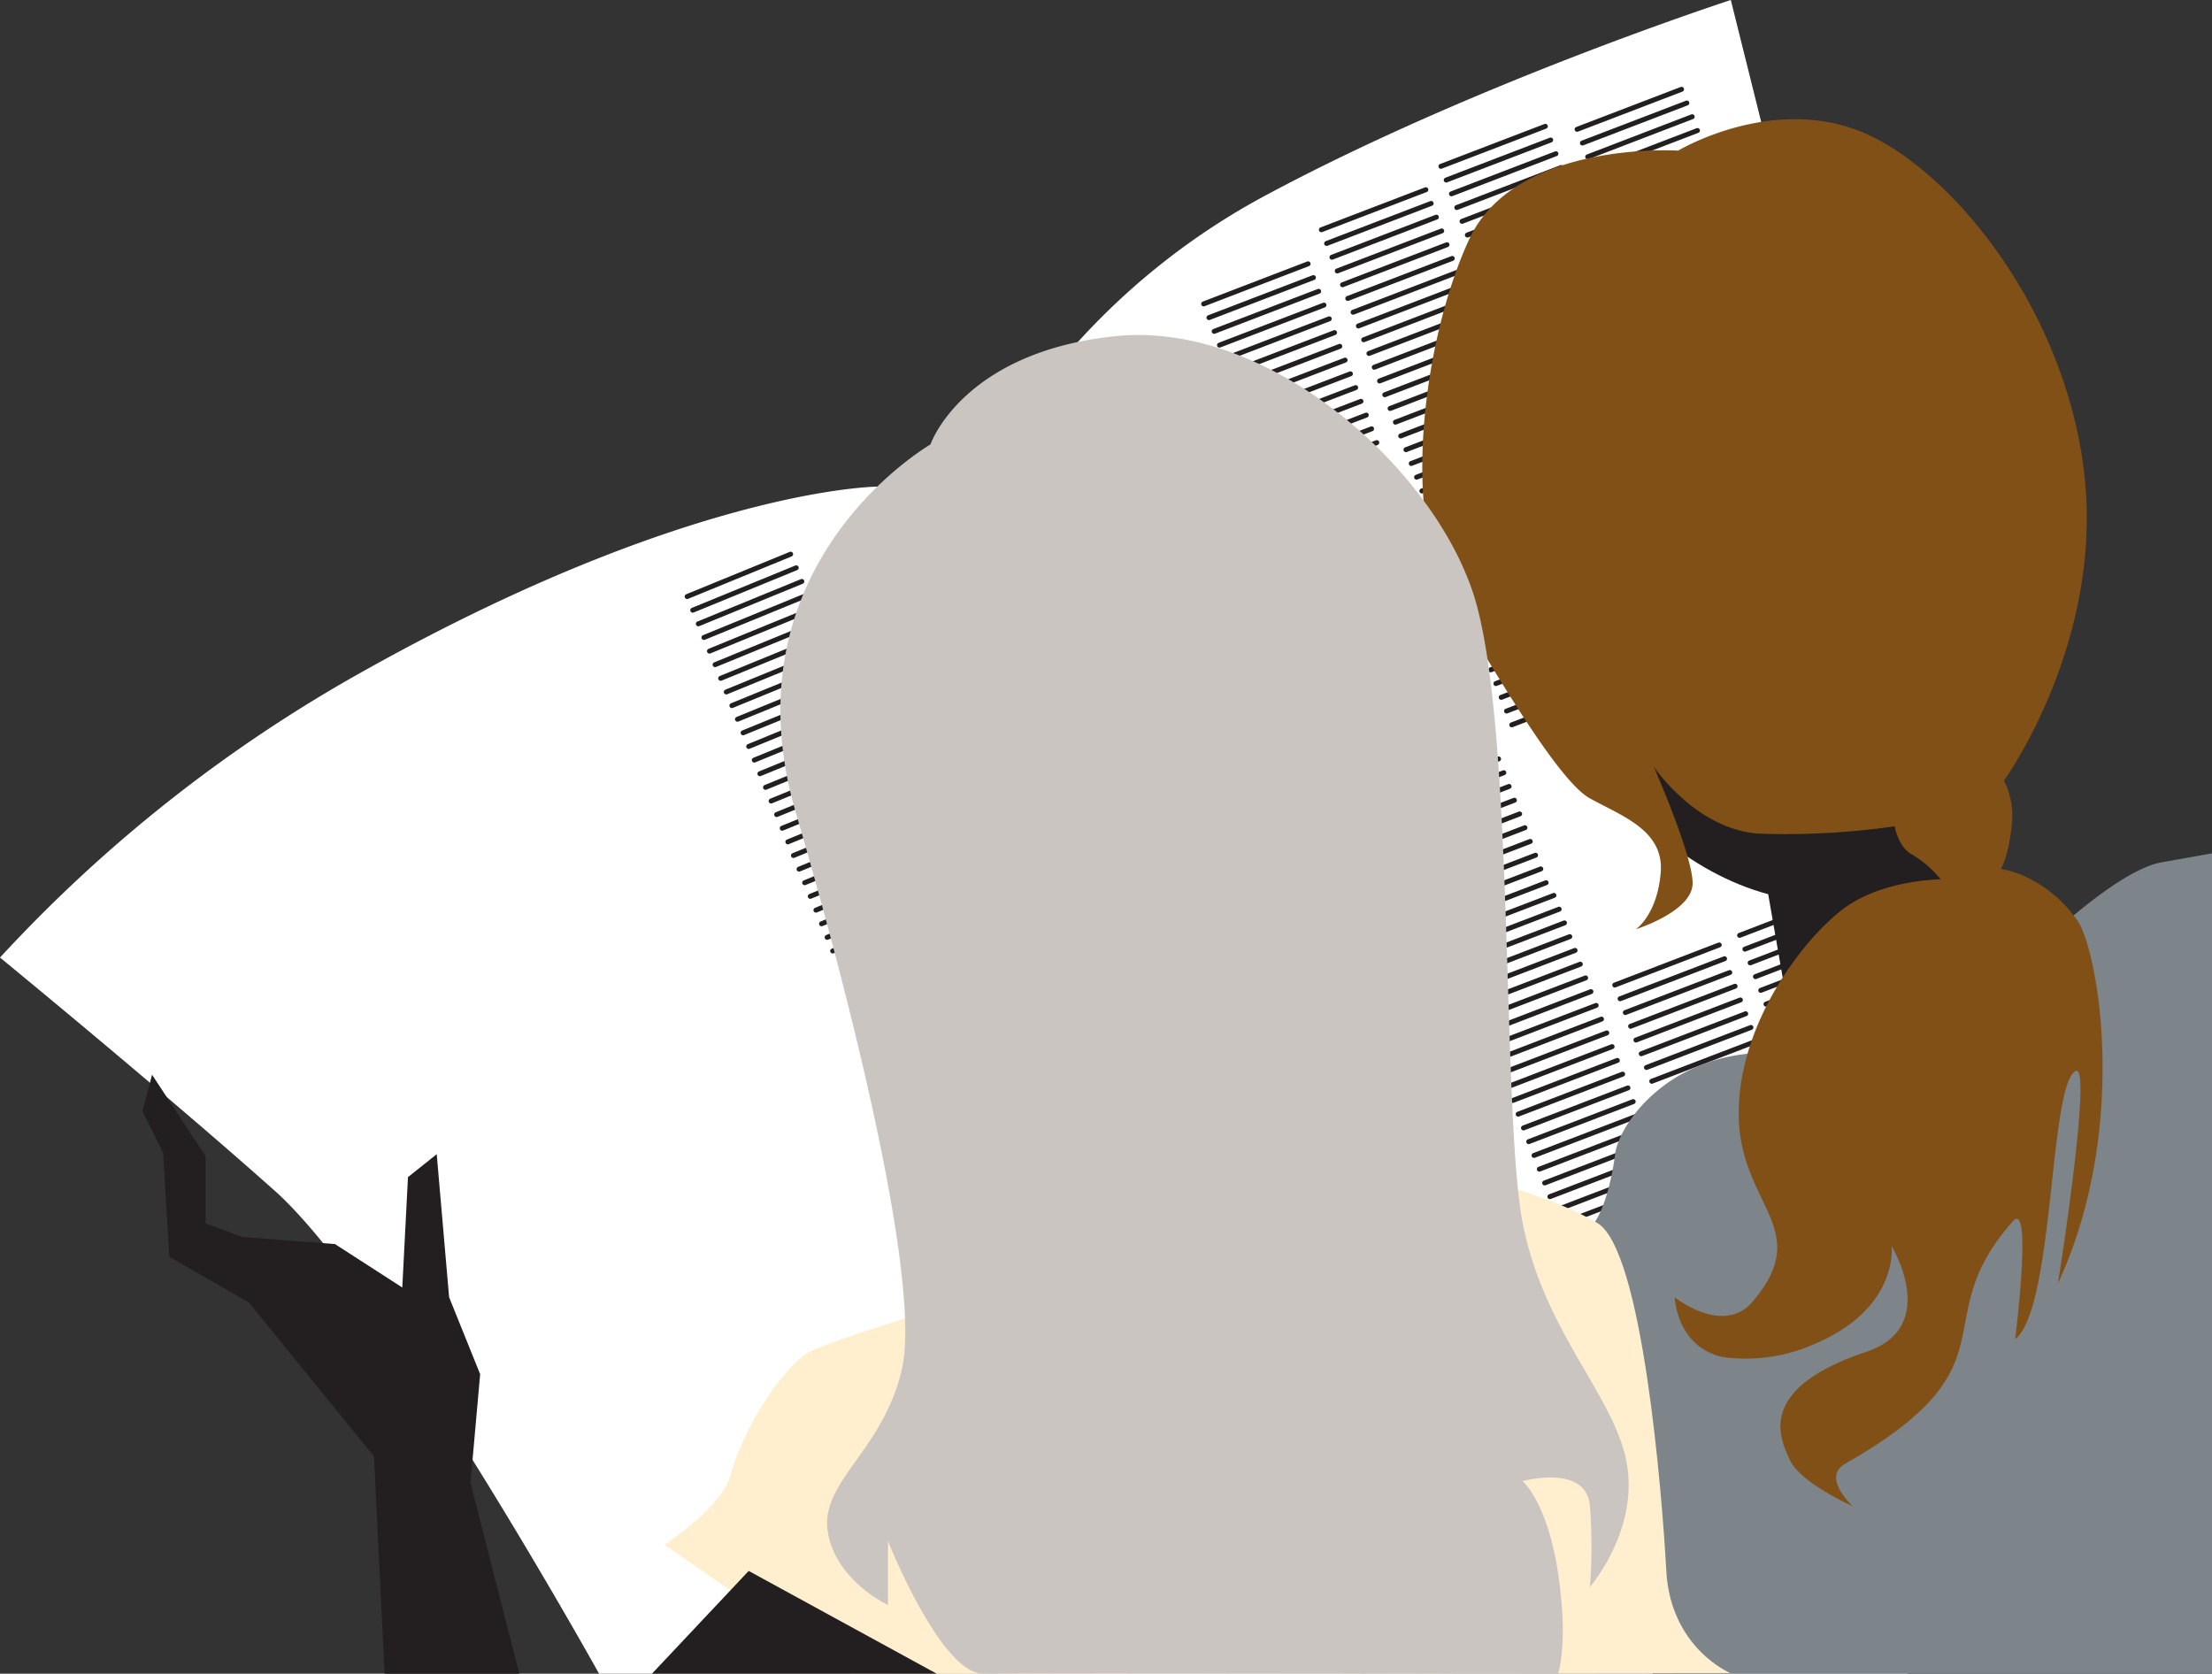 <svg xmlns="http://www.w3.org/2000/svg" viewBox="0 0 300 227"><rect x="0" y="0" width="300" height="227" fill="#333333" stroke="none"/><defs><style>.b{fill:none;stroke:#231f20;stroke-linecap:round;stroke-width:.67px}.e{fill:#231f20}</style></defs><path d="M81.25 227s-29-52.14-44-65.51S0 129.87 0 129.87a198.47 198.47 0 0 1 48.94-38.65C93.66 66.11 119 66 119 66h13.7s10.46-24.18 38.8-39.42S234.74 0 234.74 0L274 157.57 258.72 227z" fill="#fff"/><path class="b" d="M93.19 80.91l14.04-5.75M93.95 82.76l14.04-5.75M94.71 84.61l14.04-5.75M95.47 86.46l14.04-5.75M96.22 88.31l14.05-5.75M96.98 90.15l14.05-5.75M97.74 92l14.05-5.75M98.5 93.85l14.05-5.75M99.26 95.7l14.05-5.75M100.02 97.55l14.05-5.75M100.78 99.39l14.05-5.74M101.54 101.24l14.04-5.75M102.3 103.09l14.04-5.75M103.06 104.94l14.04-5.75M103.82 106.79l14.04-5.75M104.58 108.64l14.04-5.75M105.33 110.48l14.05-5.75M106.09 112.33l14.05-5.75M106.85 114.18l14.05-5.75M107.61 116.03l14.05-5.75M108.37 117.88l14.05-5.75M109.13 119.72l14.05-5.74M109.89 121.57l14.04-5.75M110.66 123.44l14.04-5.75M111.42 125.29l14.04-5.75M112.18 127.13l14.04-5.74M112.93 128.98l14.05-5.75"/><g><path class="b" d="M163.24 41.22l14.17-5.44M163.96 43.08l14.17-5.43M164.67 44.94l14.17-5.43M165.39 46.81l14.17-5.43M166.11 48.67l14.17-5.43M166.83 50.54L181 45.11M167.54 52.4l14.17-5.43M168.26 54.27l14.17-5.43M168.98 56.13l14.17-5.43M169.7 58l14.16-5.43M170.41 59.86l14.17-5.43M171.13 61.73l14.17-5.43M171.85 63.59l14.17-5.43M172.56 65.46l14.17-5.43M189.07 108.37l14.17-5.44M189.78 110.23l14.17-5.43M190.5 112.09l14.17-5.43M191.22 113.96l14.17-5.43M191.93 115.83l14.17-5.44M192.65 117.69l14.17-5.43M193.37 119.55l14.17-5.43M194.09 121.42l14.17-5.43M194.8 123.28l14.17-5.43M195.52 125.15l14.17-5.43M196.57 126.87l14.18-5.43M197.29 128.74l14.17-5.43M198.01 130.6l14.17-5.43M198.73 132.47l14.17-5.44M199.44 134.33l14.18-5.43M200.16 136.2l14.17-5.43M200.88 138.06l14.17-5.43M201.6 139.93l14.17-5.44M202.31 141.79l14.17-5.43M203.03 143.66l14.17-5.44M203.75 145.52l14.17-5.43M204.47 147.39l14.17-5.44M205.18 149.25l14.17-5.43M205.9 151.11l14.17-5.43M206.62 152.98l14.17-5.43M207.33 154.84l14.17-5.43M208.05 156.71l14.17-5.43M208.77 158.57l14.17-5.43M209.49 160.44l14.17-5.43M210.2 162.3l14.18-5.43M210.92 164.17l14.17-5.43M211.64 166.03l14.17-5.43M179.21 31.16l14.17-5.43M179.92 33.02l14.18-5.43M180.64 34.89l14.17-5.44M181.36 36.75l14.17-5.43M182.08 38.62l14.17-5.43M182.79 40.48l14.17-5.43M183.51 42.35l14.17-5.43M184.23 44.21l14.17-5.43M184.95 46.08l14.17-5.44M185.66 47.94l14.17-5.43M186.38 49.81l14.17-5.44M187.1 51.67l14.17-5.43M187.81 53.54l14.17-5.44M188.53 55.4l14.17-5.43M189.25 57.26l14.17-5.43M189.97 59.13l14.17-5.43M190.68 60.99l14.17-5.43M191.4 62.86l14.17-5.43M192.12 64.72l14.17-5.43M192.84 66.59l14.17-5.43M202.17 90.85l14.17-5.43M202.88 92.71l14.17-5.43M203.6 94.58l14.17-5.43M204.32 96.44l14.17-5.43M205.03 98.31l14.17-5.43M219 133.6l14.17-5.44M219.72 135.46l14.17-5.43M220.43 137.33l14.17-5.43M221.15 139.19l14.17-5.43M221.87 141.06l14.17-5.44M222.59 142.92l14.17-5.43M223.3 144.78l14.17-5.43M224.02 146.65l14.17-5.43M195.42 22.56l14.17-5.43M196.14 24.42l14.17-5.43M196.85 26.29l14.17-5.44M197.57 28.15l14.17-5.43M198.29 30.02l14.17-5.44M199.01 31.88l14.17-5.43M235.93 126.86l14.17-5.43M236.65 128.73l14.17-5.43M237.36 130.59l14.17-5.43M238.08 132.46l14.17-5.44M238.8 134.32l14.17-5.43M239.51 136.19l14.18-5.44M213.89 17.54l14.17-5.43M214.61 19.4l14.17-5.43M215.33 21.27l14.17-5.44M216.05 23.13l14.17-5.43"/></g><path d="M219.07 156.36c.63-3.76 6.22-12 17.47-13.39s17.62-.29 25.87-2.91A20.42 20.42 0 0 0 274 130.8s12.33-12.63 19.18-13.85l6.84-1.22V227h-75.86l-6-43.52-9.43-14.48a10.62 10.62 0 0 0 6.43-2c3-2.25 3.91-10.65 3.91-10.65" fill="#7d848a"/><path d="M194.24 158.43s14.1 2.53 22.42 7.46c6.1 3.62 8.76 36.69 9.33 47.16s8.67 13.86 8.67 13.86l-119.24.09-25.31-17.5s7.87-5.05 9-9.55 5.62-12.91 10.12-16.28 85-25.24 85-25.24" fill="#ffefcf"/><path class="e" d="M101.54 213.06L88.42 227h38.62l-25.5-13.94zM265.37 70c-10.5-19.69-30.78-29.39-45.32-21.67s-17.81 29.93-7.31 49.63c6.5 12.19 16.76 20.55 27.07 23.32l2.61 15 24.63-6.48L267 111c6.35-10.43 6.15-26.43-1.63-41zM70.43 227l-6.62-25.9 1.31-14.72-4.21-10.44-1.68-19.4-3.9 3.11-.77 14.97-9.13-5.89-12.5-.96-5.04-1.83v-9.12l-7.27-11.06-1.3 4.94 2.8 5.64.84 14.12 10.79 6.19 16.97 20.88L52.16 227h18.27z"/><path d="M227.63 20.43s-22.11-1.44-28.36 12-9.14 37.43-2.89 48 14.91 25.44 19.23 27.84 10.1 4.32 9.62 10.08-3.37 7.68-3.37 7.68 7.7-2.41 7.7-6.24-5.29-15.84-5.29-15.84 5.77 8.64 14.42 9.12a104.87 104.87 0 0 0 18.27-1s.48 2.88 2.4 3.84a14.76 14.76 0 0 1 3.85 3.36s-7.69 0-13 3.84-14.4 15.38-14.4 27.89 10.38 15.57 1.87 25.56c-4 4.65-10.54-.61-10.54-.61s.2 6.68 6.49 8.1a22.83 22.83 0 0 0 12.26-1.68c11.72-4.85 10.66-13.37 10.66-13.37s6.71 11-3.5 14.37c-15.53 5.19-11.28 12.31-10.34 14.55 1.34 3.17 8.56 6.35 8.56 6.35s-4.3-3.9-1-5.76C274 185 260.79 179.33 273 165.63c2.7-3 .3 16 .3 16 5.32-4.11 4.59-34.44 8.19-36.36 2.39-1.27-2.38 28.79-2.38 28.79 9.77-21.08 5.45-45.4 2.55-49.35-4.57-6.25-10.31-6.85-10.31-6.85s1-1.49 1.44-5.54a10.85 10.85 0 0 0-1-6.46s13.58-18.72 10.87-41.76-19-42.23-31.06-46.55-24 2.88-24 2.88" fill="#815017"/><path d="M126.2 60.27c-6.25 3.84-26.93 20.21-18.27 49.94s16.82 64.28 14.42 75.32-11.06 15.35-10.1 22.07 8.18 10.08 8.18 10.08V209s7.21 18.16 13 18 77.88 0 77.88 0 1.44-4 0-13.64-4.81-12.48-4.81-12.48 8.65-2.39 9.13 3.36a71.8 71.8 0 0 1 0 11s6.63-7.65 5-16.78-11.25-17.77-14.13-32.65-1-68.15-6.73-85.43-27.88-36.94-48.56-34.78-25 14.63-25 14.63" fill="#cac5c1"/></svg>